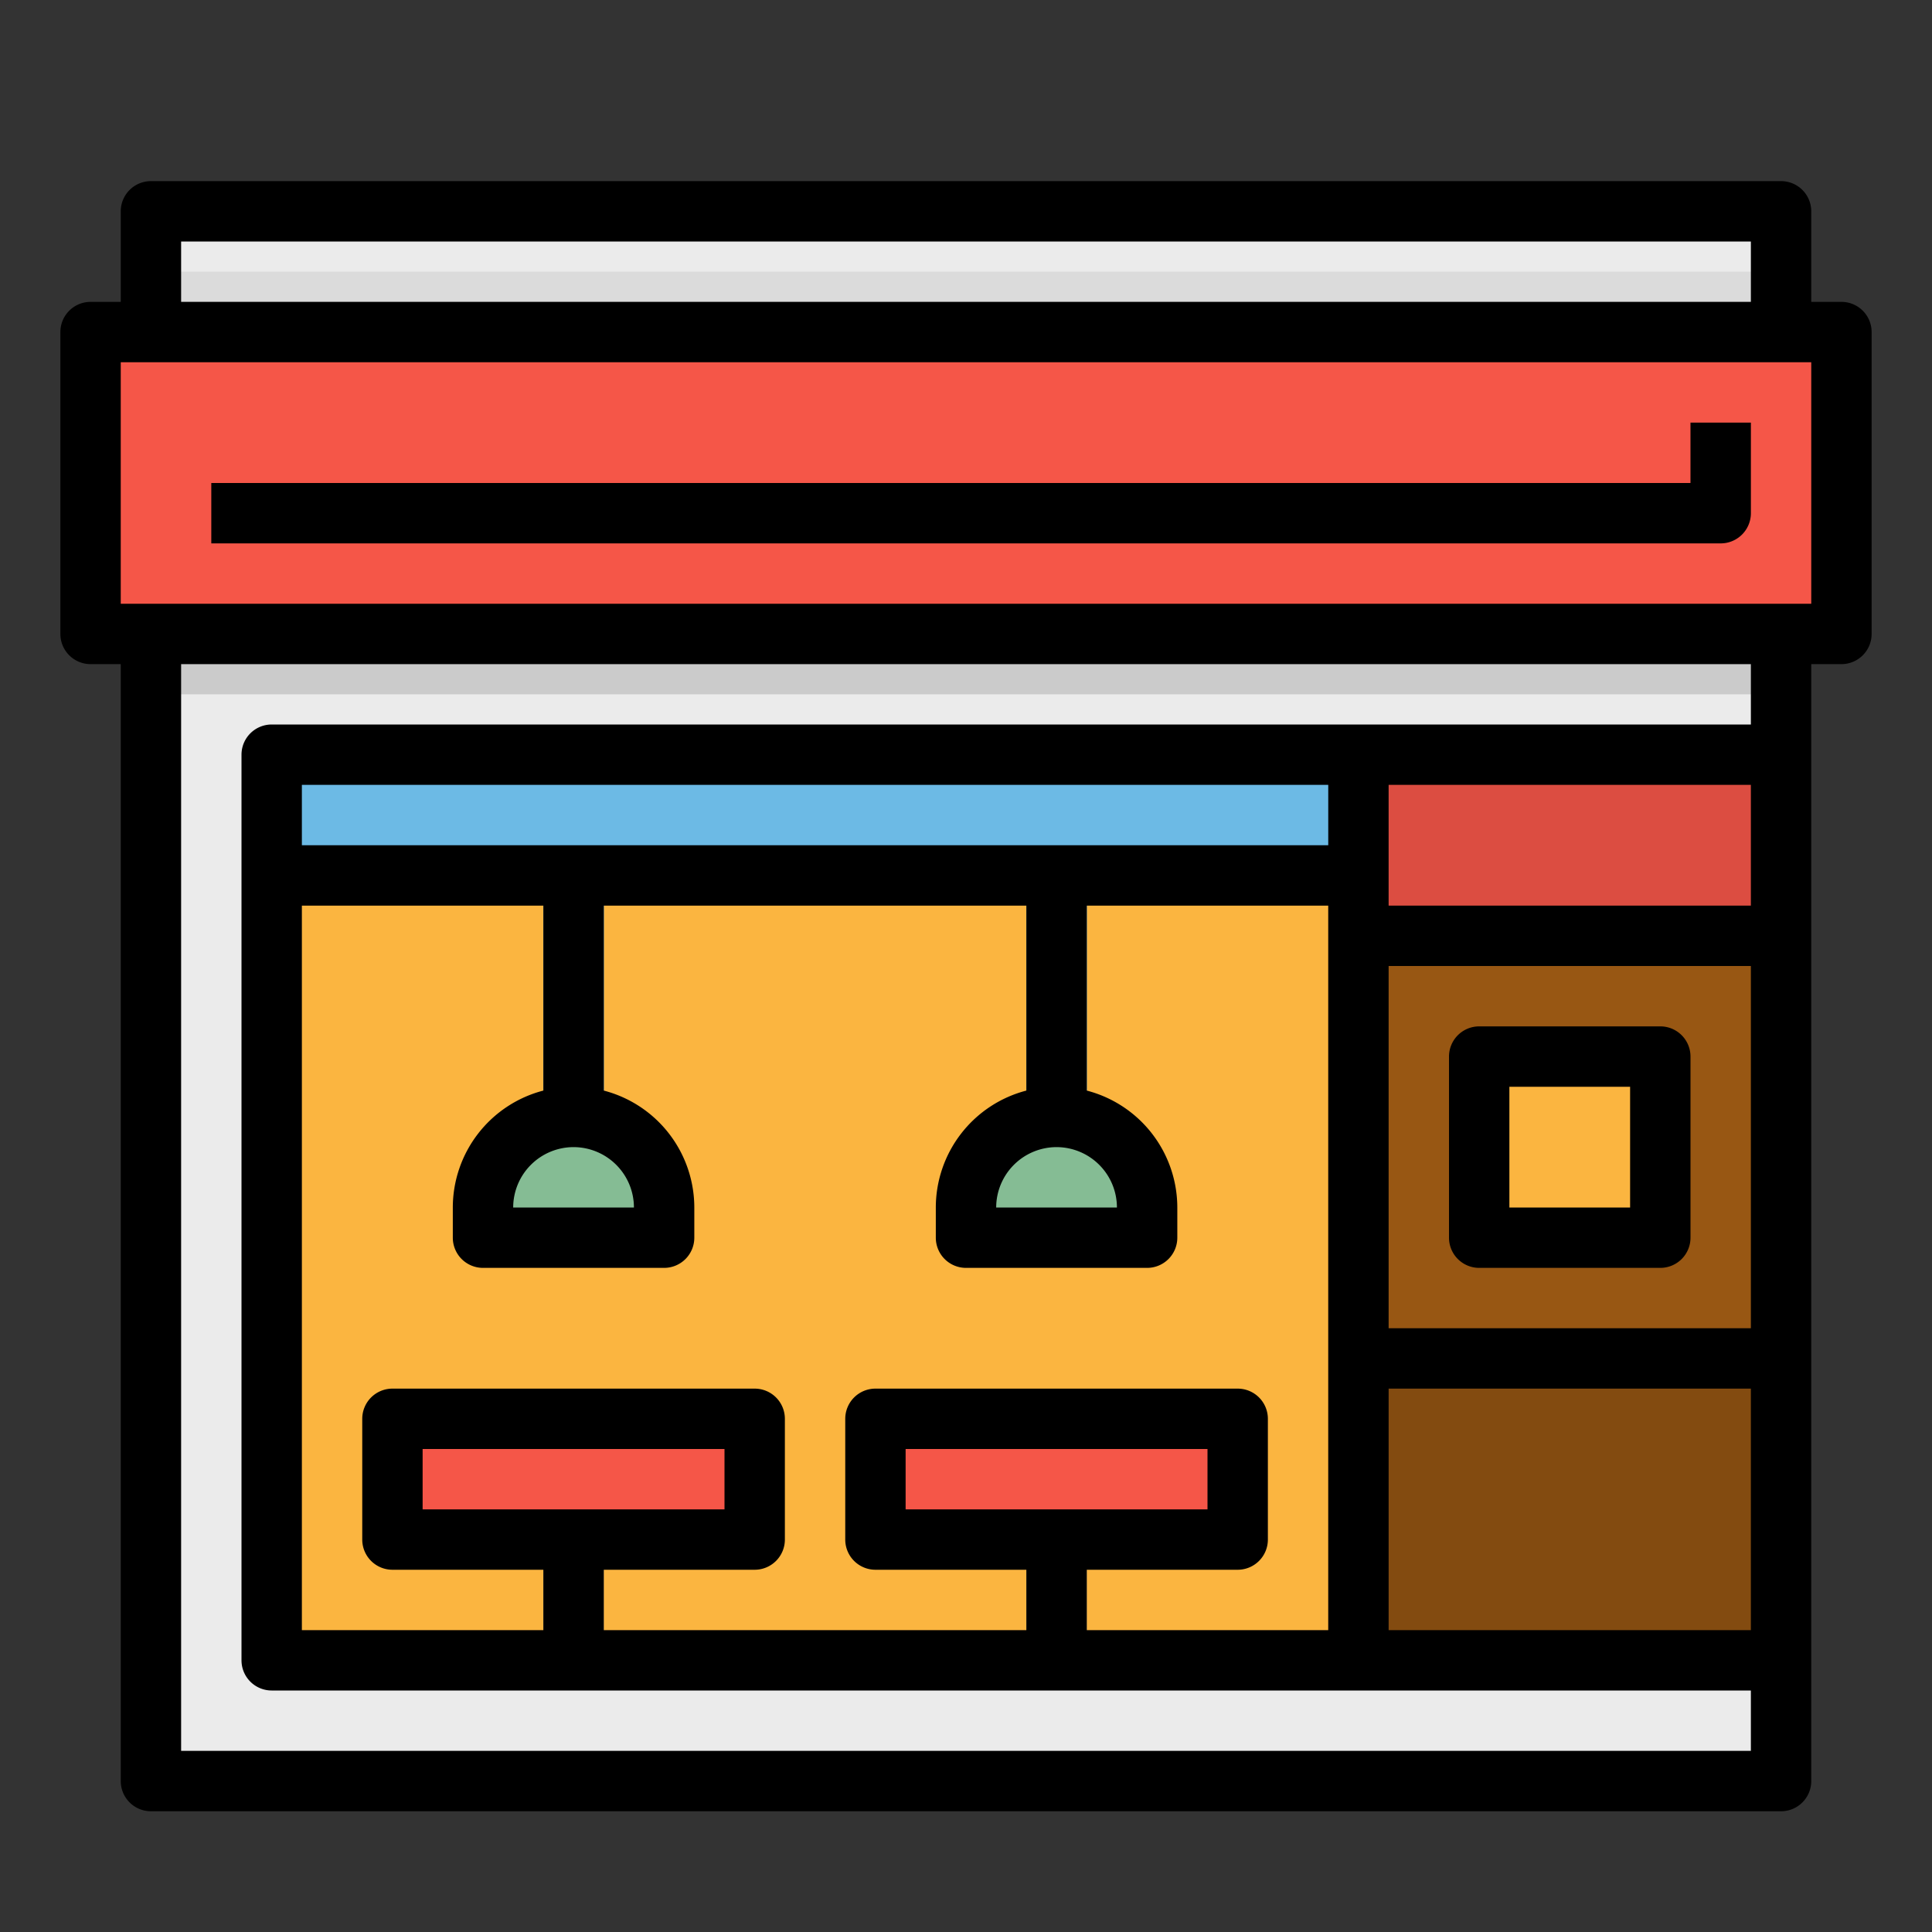 <svg xmlns="http://www.w3.org/2000/svg"  viewBox="0 0 512 512" width="64px" height="64px"><rect x="0" y="0" width="512" height="512" fill="#333333" stroke="none"/><g data-name="Layer 10"><rect width="432" height="416" x="40" y="56" fill="#ebebeb"/><rect width="288" height="224" x="72" y="216" fill="#da922a"/><rect width="432" height="16" x="40" y="168" fill="#cbcbcb"/><rect width="280" height="200" x="72" y="240" fill="#fbb540"/><rect width="96" height="32" x="104" y="376" fill="#f55648"/><rect width="16" height="32" x="144" y="408" fill="#878787"/><rect width="96" height="32" x="232" y="376" fill="#f55648"/><rect width="96" height="8" x="104" y="400" fill="#dc4d41"/><rect width="96" height="8" x="232" y="400" fill="#dc4d41"/><rect width="16" height="32" x="272" y="408" fill="#878787"/><rect width="16" height="8" x="144" y="408" fill="#787d82"/><rect width="16" height="8" x="272" y="408" fill="#787d82"/><rect width="16" height="72" x="144" y="232" fill="#4799cf"/><rect width="16" height="72" x="272" y="232" fill="#4799cf"/><rect width="16" height="72" x="144" y="232" fill="#4799cf"/><rect width="16" height="72" x="272" y="232" fill="#4799cf"/><rect width="16" height="8" x="144" y="232" fill="#3775a4"/><rect width="16" height="8" x="272" y="232" fill="#3775a4"/><rect width="464" height="80" x="24" y="88" fill="#f55648"/><rect width="112" height="192" x="360" y="248" fill="#985713"/><rect width="112" height="48" x="360" y="200" fill="#dc4d41"/><rect width="112" height="8" x="360" y="248" fill="#834b10"/><rect width="48" height="48" x="392" y="280" fill="#ea9d2d"/><rect width="40" height="40" x="392" y="288" fill="#fbb540"/><rect width="112" height="80" x="360" y="360" fill="#834b10"/><rect width="288" height="32" x="72" y="200" fill="#6cbae5"/><rect width="432" height="16" x="40" y="72" fill="#dbdbdb"/><path fill="#dc4d41" d="M456,144H56V128H448V112h16v24A8,8,0,0,1,456,144Z"/><path fill="#7db08b" d="M176,320v8H128v-8a24,24,0,0,1,20-23.66,22.974,22.974,0,0,1,4-.34,24,24,0,0,1,24,24Z"/><path fill="#7db08b" d="M304,320v8H256v-8a24,24,0,0,1,20-23.66,22.974,22.974,0,0,1,4-.34,24,24,0,0,1,24,24Z"/><path fill="#85bc94" d="M168,320v8H128v-8a24,24,0,0,1,20-23.66A23.993,23.993,0,0,1,168,320Z"/><path fill="#85bc94" d="M296,320v8H256v-8a24,24,0,0,1,20-23.66A23.993,23.993,0,0,1,296,320Z"/><path d="M488,80h-8V56a8,8,0,0,0-8-8H40a8,8,0,0,0-8,8V80H24a8,8,0,0,0-8,8v80a8,8,0,0,0,8,8h8V472a8,8,0,0,0,8,8H472a8,8,0,0,0,8-8V176h8a8,8,0,0,0,8-8V88A8,8,0,0,0,488,80ZM48,64H464V80H48ZM240,400V384h80v16Zm88,16a8,8,0,0,0,8-8V376a8,8,0,0,0-8-8H232a8,8,0,0,0-8,8v32a8,8,0,0,0,8,8h40v16H160V416h40a8,8,0,0,0,8-8V376a8,8,0,0,0-8-8H104a8,8,0,0,0-8,8v32a8,8,0,0,0,8,8h40v16H80V240h64v49.013A32.057,32.057,0,0,0,120,320v8a8,8,0,0,0,8,8h48a8,8,0,0,0,8-8v-8a32.057,32.057,0,0,0-24-30.987V240H272v49.013A32.057,32.057,0,0,0,248,320v8a8,8,0,0,0,8,8h48a8,8,0,0,0,8-8v-8a32.057,32.057,0,0,0-24-30.987V240h64V432H288V416ZM112,400V384h80v16ZM368,256h96v96H368Zm96-16H368V208h96ZM352,224H80V208H352Zm-72,80a16.019,16.019,0,0,1,16,16H264A16.019,16.019,0,0,1,280,304Zm-128,0a16.019,16.019,0,0,1,16,16H136A16.019,16.019,0,0,1,152,304Zm216,64h96v64H368Zm96-176H72a8,8,0,0,0-8,8V440a8,8,0,0,0,8,8H464v16H48V176H464Zm16-32H32V96H480Z"/><path d="M440,272H392a8,8,0,0,0-8,8v48a8,8,0,0,0,8,8h48a8,8,0,0,0,8-8V280A8,8,0,0,0,440,272Zm-8,48H400V288h32Z"/><path d="M448,128H56v16H456a8,8,0,0,0,8-8V112H448Z"/></g></svg>